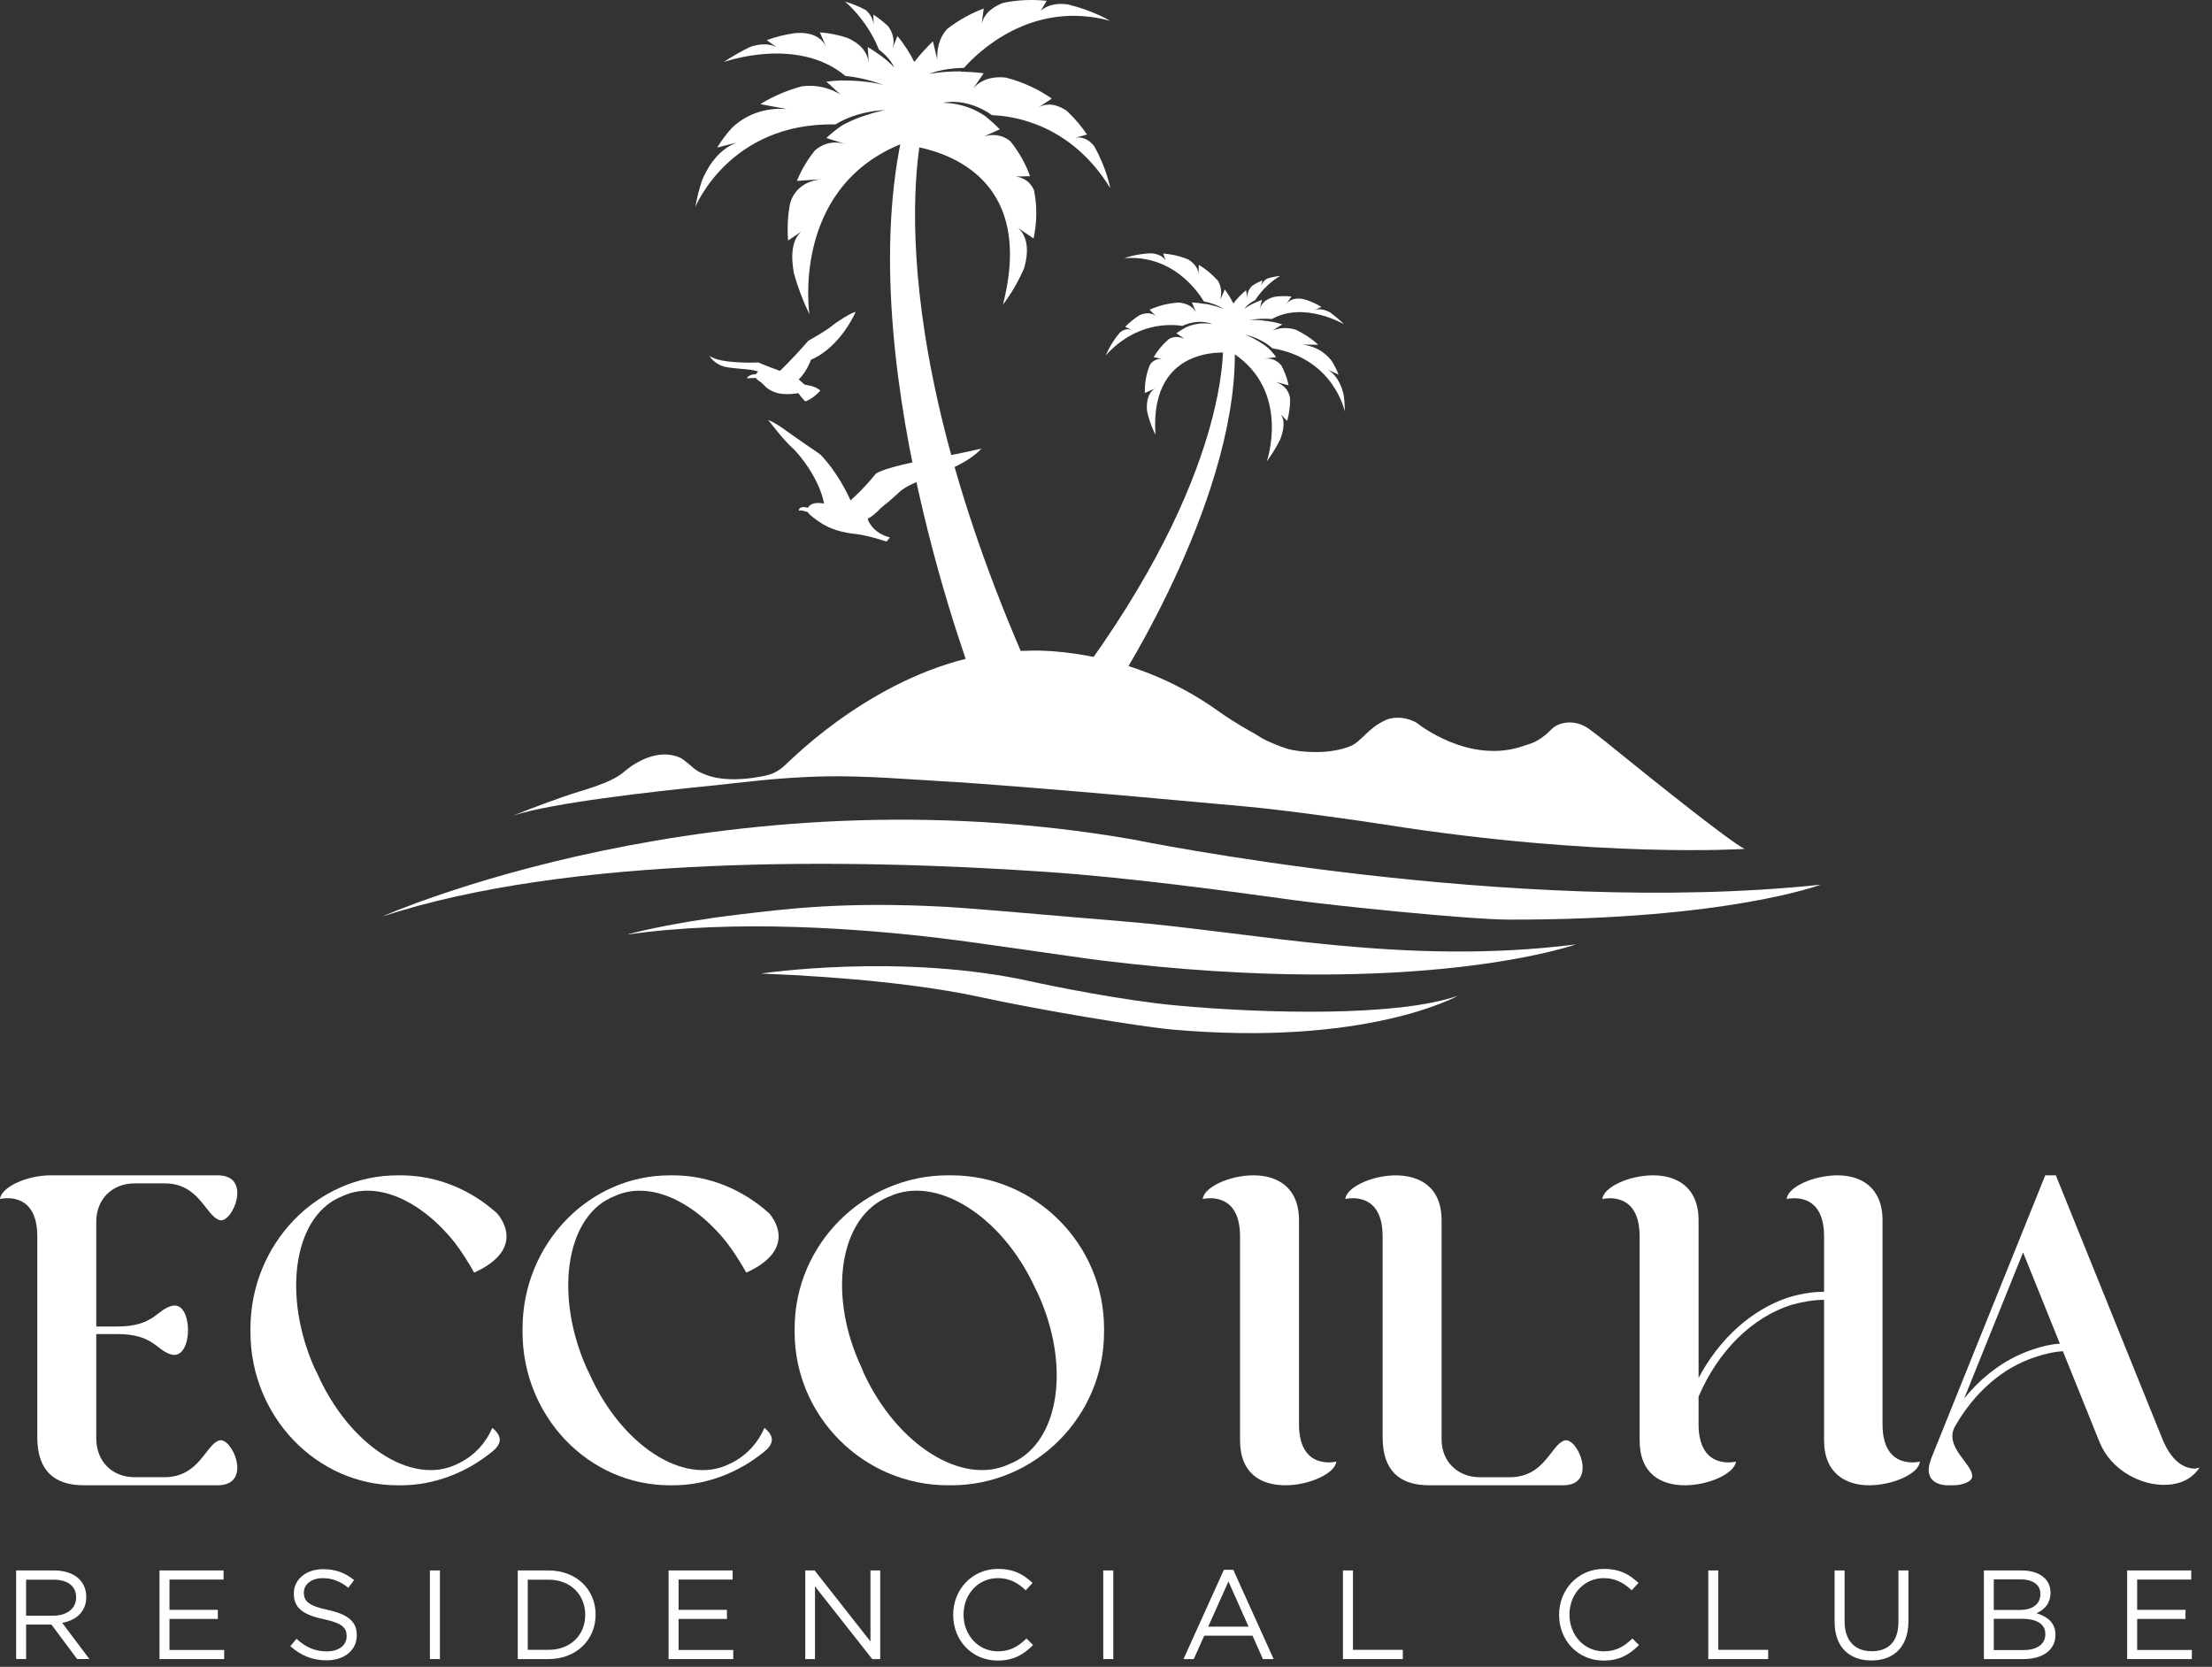 <svg width="142" height="107" viewBox="0 0 142 107" fill="none" xmlns="http://www.w3.org/2000/svg">
<rect x="0" y="0" width="142" height="107" fill="#333333" stroke="none"/>
<g clip-path="url(#clip0_6603_1482)">
<path d="M66.034 42.964L62.673 44.186C62.673 44.186 54.21 22.455 58.208 7.471L59.384 7.607C59.384 7.607 55.683 19.524 66.036 42.964H66.034Z" fill="white"/>
<path d="M69.912 42.587L71.719 43.943C71.719 43.943 79.788 31.504 79.246 21.796L78.505 21.729C78.505 21.729 79.258 29.517 69.913 42.587H69.912Z" fill="white"/>
<path d="M45.535 22.836C45.535 22.836 45.872 23.445 46.675 23.574C47.45 23.7 48.302 23.688 48.672 23.855C48.57 23.942 48.519 24.027 48.519 24.027C48.07 24.012 47.939 24.286 47.939 24.286L48.525 24.259C48.574 24.362 48.693 24.428 48.843 24.539C49.08 24.712 49.155 24.962 49.766 25.187C50.378 25.412 51.251 25.236 51.251 25.236C51.401 25.474 51.7 25.773 51.7 25.773C52.273 25.549 52.66 25.075 52.66 25.075C52.336 24.752 51.737 24.726 51.662 24.688C51.587 24.65 51.275 24.352 51.275 24.352C51.773 23.903 52.06 23.092 52.06 23.092C53.981 22.269 54.928 20.024 54.928 20.024C54.641 20.061 53.644 20.709 53.356 20.959C53.069 21.209 51.884 21.881 51.884 21.881C50.962 22.954 50.076 23.803 50.076 23.803C50.076 23.803 50.057 23.8 50.017 23.795L50.023 23.79C50.023 23.79 49.087 23.454 48.676 23.266C48.676 23.266 46.244 23.388 45.533 22.836H45.535ZM48.593 24.256H48.596C48.596 24.256 48.596 24.258 48.598 24.259C48.596 24.258 48.594 24.257 48.591 24.256H48.593Z" fill="white"/>
<path d="M50.821 28.709C50.383 28.344 49.312 26.958 49.312 26.958C49.312 26.958 49.729 27.11 50.312 27.538C50.895 27.965 52.657 29.17 52.657 29.17C53.734 30.29 54.394 31.658 54.599 32.124C55.548 31.285 56.224 30.404 56.224 30.404C56.774 30.043 58.78 29.618 59.856 29.441C60.934 29.265 63.003 28.8 63.003 28.8C62.115 29.779 60.253 30.444 59.226 30.798C58.198 31.152 57.764 31.56 57.764 31.56C57.184 32.117 56.567 32.592 56.567 32.592C56.185 33.004 55.899 33.203 55.702 33.298C55.736 33.425 55.992 34.197 57.133 34.503L56.909 34.767C56.909 34.767 55.787 34.378 54.962 34.284C54.137 34.191 53.297 34.008 52.536 33.462C52.069 33.129 51.914 32.983 51.864 32.885C51.355 32.684 51.274 32.799 51.274 32.799C51.285 32.508 51.605 32.526 51.874 32.593C51.949 32.441 52.166 32.22 52.785 32.306L52.899 32.328C52.614 30.737 51.26 29.076 50.822 28.709H50.821Z" fill="white"/>
<path d="M69.026 8.84L69.784 8.638C69.437 8.131 69.015 7.617 68.5 7.131C68.156 6.885 67.401 6.47 66.661 6.9L67.519 6.329C66.718 5.767 65.753 5.292 64.59 4.984C64.023 4.915 63.105 4.946 62.48 5.677L63.148 4.702C62.683 4.643 62.195 4.61 61.678 4.602C61.678 4.602 61.685 4.594 61.694 4.583C61.112 4.575 60.402 4.608 59.653 4.748C59.653 4.748 60.444 4.378 61.886 4.356C62.739 3.39 66.193 -0.034 71.256 1.333C71.256 1.333 70.194 0.684 68.578 0.29C68.167 0.223 67.374 0.184 66.806 0.703L67.193 0.051C66.339 -0.037 65.399 -0.022 64.416 0.181C63.914 0.363 63.209 0.751 63.017 1.525L63.151 0.547C62.376 0.837 61.59 1.257 60.81 1.852C60.506 2.18 60.116 2.804 60.17 3.832L59.891 2.652C59.486 3.041 59.085 3.477 58.693 3.977C58.436 3.464 58.082 2.879 57.608 2.312L57.291 3.121C57.511 2.467 57.185 1.915 57.018 1.689C56.735 1.42 56.418 1.166 56.066 0.936L56.085 1.606C56.047 1.141 55.796 0.832 55.574 0.643C55.172 0.428 54.73 0.242 54.244 0.104C54.244 0.104 55.626 1.203 56.424 3.183C57.223 3.791 57.392 4.324 57.392 4.324C56.876 3.733 55.963 3.173 55.707 3.021L55.77 4.054C55.669 3.025 54.72 2.558 54.327 2.408C53.811 2.243 53.244 2.123 52.63 2.077L53.055 3.046C52.531 1.85 50.934 2.144 50.934 2.144C50.934 2.144 50.934 2.143 50.934 2.142C50.391 2.22 49.818 2.361 49.219 2.574L49.883 3.054C49.321 2.715 48.589 2.87 48.2 2.993C47.638 3.257 47.055 3.586 46.451 3.987C46.451 3.987 51.156 2.28 54.271 4.874C55.597 5.001 56.687 5.454 56.687 5.454C55.815 5.207 54.727 5.162 53.956 5.165C53.71 5.174 53.404 5.196 53.05 5.238L53.95 6.061C52.949 5.466 52.023 5.462 51.459 5.546C50.621 5.773 49.702 6.13 48.811 6.686L50.52 7.002C48.646 6.848 47.467 7.743 46.998 8.196C46.655 8.572 46.333 8.996 46.038 9.473L47.278 9.155C45.968 9.665 45.309 10.979 45.064 11.592C44.891 12.118 44.744 12.68 44.634 13.294C44.634 13.294 46.822 7.848 53.634 7.986C55.066 7.099 56.786 7.067 56.786 7.067C55.557 7.345 54.702 7.701 54.126 8.015C54.032 8.071 53.592 8.345 53.051 8.858L54.32 9.263C53.355 8.954 52.676 9.341 52.317 9.653C51.895 10.175 51.478 10.825 51.156 11.613L52.669 11.508C51.275 11.69 50.85 12.588 50.723 13.044C50.58 13.759 50.525 14.558 50.592 15.44L51.671 14.707C50.737 15.219 50.785 16.564 50.964 17.536C51.189 18.359 51.51 19.236 51.961 20.177C51.961 20.177 50.752 12.209 57.74 9.285C57.74 9.285 66.945 9.595 64.386 19.547C64.386 19.547 65.121 18.651 65.73 17.253C65.888 16.749 66.211 15.395 65.364 14.639L66.353 15.311C66.549 14.358 66.604 13.304 66.377 12.209C66.212 11.831 65.878 11.416 65.199 11.333L66.123 11.309C65.863 10.571 65.461 9.823 64.875 9.084C64.585 8.827 64.043 8.528 63.198 8.744L64.18 8.301C63.9 8.015 63.59 7.732 63.248 7.455C62.641 7.042 61.732 6.617 60.54 6.601C60.54 6.601 61.999 6.208 63.691 7.395C65.028 7.438 68.74 7.947 71.273 12.076C71.273 12.076 71.063 10.858 70.255 9.406C70.04 9.11 69.643 8.746 69.021 8.84H69.026Z" fill="white"/>
<path d="M72.646 21.177L72.229 20.978C72.485 20.72 72.787 20.468 73.137 20.243C73.365 20.138 73.848 19.979 74.231 20.309L73.796 19.884C74.323 19.644 74.935 19.474 75.642 19.421C75.98 19.444 76.51 19.561 76.792 20.053L76.511 19.413C76.788 19.43 77.075 19.463 77.375 19.516C77.375 19.516 77.373 19.511 77.369 19.503C77.708 19.562 78.118 19.66 78.536 19.822C78.536 19.822 78.118 19.52 77.281 19.35C76.892 18.695 75.259 16.331 72.169 16.574C72.169 16.574 72.857 16.312 73.838 16.26C74.084 16.267 74.548 16.33 74.823 16.693L74.669 16.272C75.174 16.314 75.72 16.425 76.266 16.65C76.539 16.811 76.906 17.113 76.933 17.584L76.96 17.001C77.379 17.255 77.79 17.584 78.179 18.015C78.32 18.238 78.478 18.643 78.335 19.235L78.626 18.58C78.819 18.85 79.005 19.147 79.177 19.479C79.382 19.209 79.652 18.908 79.989 18.632L80.086 19.136C80.029 18.731 80.279 18.447 80.399 18.332C80.593 18.208 80.805 18.095 81.035 17.999L80.95 18.386C81.022 18.119 81.202 17.967 81.351 17.882C81.608 17.801 81.884 17.742 82.182 17.714C82.182 17.714 81.261 18.202 80.581 19.265C80.05 19.53 79.894 19.822 79.894 19.822C80.258 19.534 80.85 19.309 81.014 19.25L80.865 19.842C81.036 19.255 81.638 19.087 81.882 19.043C82.2 19.003 82.542 18.995 82.904 19.037L82.551 19.553C82.986 18.915 83.882 19.26 83.882 19.26C84.189 19.365 84.507 19.51 84.831 19.698L84.394 19.903C84.756 19.767 85.165 19.937 85.377 20.05C85.674 20.265 85.977 20.519 86.285 20.818C86.285 20.818 83.739 19.314 81.648 20.48C80.864 20.409 80.182 20.554 80.182 20.554C80.714 20.506 81.352 20.599 81.799 20.685C81.941 20.716 82.116 20.762 82.316 20.826L81.705 21.205C82.351 20.969 82.889 21.067 83.207 21.177C83.669 21.4 84.164 21.707 84.622 22.128L83.594 22.125C84.699 22.24 85.287 22.887 85.51 23.202C85.669 23.459 85.81 23.74 85.929 24.049L85.244 23.729C85.949 24.168 86.188 25.003 86.264 25.385C86.307 25.708 86.331 26.051 86.329 26.42C86.329 26.42 85.651 23.02 81.679 22.357C80.945 21.686 79.949 21.48 79.949 21.48C80.633 21.776 81.091 22.076 81.39 22.32C81.438 22.362 81.664 22.57 81.923 22.927L81.141 23.023C81.735 22.95 82.088 23.248 82.262 23.469C82.45 23.818 82.621 24.24 82.724 24.734L81.855 24.508C82.645 24.767 82.793 25.334 82.818 25.612C82.823 26.043 82.767 26.513 82.632 27.018L82.085 26.476C82.573 26.874 82.398 27.65 82.188 28.195C81.969 28.648 81.687 29.123 81.322 29.62C81.322 29.62 82.892 25.123 79.152 22.666C79.152 22.666 73.772 21.842 74.173 27.901C74.173 27.901 73.844 27.301 73.642 26.421C73.604 26.112 73.566 25.291 74.14 24.943L73.493 25.226C73.481 24.651 73.565 24.033 73.816 23.422C73.953 23.22 74.192 23.016 74.595 23.041L74.061 22.927C74.293 22.526 74.608 22.135 75.029 21.77C75.225 21.653 75.574 21.539 76.041 21.756L75.518 21.392C75.712 21.257 75.923 21.126 76.152 21.002C76.549 20.829 77.123 20.681 77.817 20.802C77.817 20.802 77.013 20.415 75.901 20.919C75.119 20.799 72.908 20.69 70.987 22.811C70.987 22.811 71.242 22.128 71.87 21.371C72.026 21.223 72.296 21.055 72.648 21.177H72.646Z" fill="white"/>
<path d="M8.638 75.966C7.183 75.966 6.179 77.001 6.179 78.424V85.153H7.538C9.802 85.153 10.029 84.151 10.935 83.859C11.712 83.569 12.068 84.506 12.068 85.38C12.068 86.255 11.712 87.192 10.935 86.933C10.03 86.642 9.803 85.639 7.538 85.639H6.179V92.336C6.179 93.825 7.215 94.827 8.638 94.827H10.548C12.812 94.827 13.2 92.725 14.074 92.466C14.915 92.24 16.243 95.345 13.978 95.345H5.371C3.461 95.345 2.394 94.374 2.394 92.27V79.362C2.394 76.354 0.001 76.969 0.001 76.969C0.066 76.224 1.684 75.448 3.269 75.448H13.977C16.241 75.448 14.915 78.554 14.106 78.327C13.2 78.068 12.812 75.966 10.58 75.966H8.638Z" fill="white"/>
<path d="M20.185 87.808L20.348 88.131C22.385 92.759 26.429 95.411 29.341 93.987L29.535 93.891C30.538 93.373 31.218 92.563 31.606 91.659C32.189 92.143 32.286 92.629 31.606 93.179C29.957 94.538 27.853 95.347 25.75 95.347H25.524C20.316 95.347 16.078 90.915 16.078 85.512V85.285C16.078 79.882 20.316 75.45 25.524 75.45H25.75C28.08 75.45 30.248 76.389 31.898 77.877C31.898 77.877 34.001 80.078 30.441 81.694C30.053 81.014 29.632 80.335 29.18 79.753C27.012 77.035 24.133 75.741 21.934 76.809L21.708 76.906C18.829 78.296 18.149 83.214 20.186 87.809L20.185 87.808Z" fill="white"/>
<path d="M37.651 87.808L37.813 88.131C39.851 92.759 43.895 95.411 46.809 93.987L47.003 93.891C48.005 93.373 48.685 92.563 49.073 91.659C49.656 92.143 49.754 92.629 49.073 93.179C47.424 94.538 45.32 95.347 43.218 95.347H42.992C37.783 95.347 33.545 90.915 33.545 85.512V85.285C33.545 79.882 37.783 75.45 42.992 75.45H43.218C45.547 75.45 47.714 76.389 49.365 77.877C49.365 77.877 51.468 80.078 47.909 81.694C47.52 81.014 47.099 80.335 46.647 79.753C44.48 77.035 41.6 75.741 39.401 76.809L39.174 76.906C36.295 78.296 35.616 83.214 37.654 87.809L37.651 87.808Z" fill="white"/>
<path d="M70.875 85.284V85.511C70.875 90.914 66.475 95.346 61.072 95.346H60.846C55.443 95.346 51.011 90.914 51.011 85.511V85.284C51.011 79.881 55.443 75.449 60.846 75.449H61.072C66.476 75.449 70.875 79.881 70.875 85.284ZM66.604 82.986L66.443 82.663C64.307 78.035 60.102 75.416 57.093 76.807L56.867 76.903C53.858 78.294 53.145 83.212 55.314 87.807L55.443 88.13C57.577 92.758 61.784 95.41 64.792 93.986L65.019 93.89C68.028 92.499 68.74 87.613 66.604 82.986Z" fill="white"/>
<path d="M85.784 93.825C85.719 94.57 84.069 95.346 82.516 95.346C80.963 95.346 79.605 94.602 79.605 92.467V79.364C79.605 76.355 77.21 76.971 77.21 76.971C77.275 76.226 78.893 75.449 80.478 75.449C81.966 75.449 83.39 76.194 83.39 78.328V91.432C83.39 94.44 85.784 93.825 85.784 93.825Z" fill="white"/>
<path d="M100.339 95.346H91.735C89.826 95.346 88.758 94.376 88.758 92.272V79.364C88.758 76.355 86.364 76.97 86.364 76.97C86.462 75.547 92.543 73.896 92.543 78.329V92.402C92.543 93.826 93.579 94.83 95.003 94.83H96.912C99.176 94.83 99.564 92.727 100.438 92.468C101.28 92.243 102.607 95.347 100.341 95.347L100.339 95.346Z" fill="white"/>
<path d="M123.244 93.825C123.211 94.57 121.562 95.346 119.976 95.346C118.52 95.346 117.097 94.602 117.097 92.467V83.441C116.417 83.441 115.705 83.57 114.995 83.764C112.472 84.574 110.304 86.708 109.041 89.653V91.432C109.041 94.44 111.436 93.825 111.436 93.825C111.371 94.57 109.72 95.346 108.167 95.346C106.614 95.346 105.256 94.602 105.256 92.467V79.364C105.256 76.355 102.862 76.971 102.862 76.971C102.927 76.226 104.543 75.449 106.129 75.449C107.618 75.449 109.041 76.194 109.041 78.328V88.455C110.4 85.9 112.471 84.055 114.834 83.278C115.61 83.052 116.354 82.923 117.097 82.923V79.364C117.097 76.355 114.703 76.971 114.703 76.971C114.736 76.226 116.387 75.449 117.97 75.449C119.427 75.449 120.849 76.194 120.849 78.328V91.432C120.849 94.44 123.244 93.825 123.244 93.825Z" fill="white"/>
<path d="M139.124 95.313C137.506 95.41 135.533 94.407 134.789 92.595L132.428 86.739C131.877 86.772 131.295 86.902 130.714 87.095C128.578 87.775 126.766 89.36 125.505 91.56C124.761 92.887 126.668 93.986 126.605 94.795C126.572 95.151 125.892 95.378 125.213 95.346C124.436 95.378 123.627 95.087 123.854 94.019L123.985 93.598C124.211 93.047 131.295 75.448 131.295 75.448H131.975L138.8 92.336C139.513 94.115 140.484 94.278 140.936 94.278C141.066 94.245 141.161 94.213 141.161 94.213V94.246L141.194 94.213C140.741 94.925 139.965 95.281 139.124 95.313ZM132.234 86.255L129.872 80.399L126.087 89.782C127.317 88.261 128.837 87.162 130.551 86.611C131.102 86.417 131.684 86.288 132.235 86.256L132.234 86.255Z" fill="white"/>
<path d="M1.034 100.813H3.48C4.178 100.813 4.74 101.023 5.098 101.381C5.375 101.657 5.537 102.056 5.537 102.502V102.518C5.537 103.462 4.888 104.014 3.993 104.177L5.74 106.501H4.952L3.303 104.289H1.677V106.501H1.035V100.812L1.034 100.813ZM3.423 103.715C4.277 103.715 4.888 103.276 4.888 102.544V102.527C4.888 101.828 4.351 101.405 3.432 101.405H1.676V103.715H3.423Z" fill="white"/>
<path d="M10.239 100.813H14.351V101.398H10.88V103.341H13.985V103.926H10.88V105.918H14.392V106.503H10.239V100.813Z" fill="white"/>
<path d="M18.637 105.673L19.034 105.202C19.628 105.739 20.198 106.007 20.986 106.007C21.774 106.007 22.253 105.601 22.253 105.04V105.023C22.253 104.494 21.969 104.193 20.774 103.942C19.466 103.658 18.863 103.235 18.863 102.3V102.284C18.863 101.39 19.651 100.732 20.733 100.732C21.562 100.732 22.156 100.968 22.733 101.431L22.36 101.926C21.831 101.495 21.303 101.308 20.718 101.308C19.978 101.308 19.506 101.714 19.506 102.227V102.243C19.506 102.78 19.799 103.081 21.052 103.348C22.319 103.624 22.904 104.088 22.904 104.957V104.974C22.904 105.95 22.092 106.583 20.962 106.583C20.059 106.583 19.32 106.282 18.637 105.672V105.673Z" fill="white"/>
<path d="M27.598 100.813H28.241V106.503H27.598V100.813Z" fill="white"/>
<path d="M33.237 100.813H35.212C37 100.813 38.236 102.04 38.236 103.641V103.658C38.236 105.259 37 106.503 35.212 106.503H33.237V100.813ZM35.212 105.909C36.65 105.909 37.569 104.933 37.569 103.673V103.657C37.569 102.397 36.65 101.406 35.212 101.406H33.879V105.909H35.212Z" fill="white"/>
<path d="M42.919 100.813H47.032V101.398H43.561V103.341H46.666V103.926H43.561V105.918H47.072V106.503H42.919V100.813Z" fill="white"/>
<path d="M51.694 100.813H52.295L55.88 105.372V100.813H56.506V106.503H55.994L52.319 101.837V106.503H51.694V100.813Z" fill="white"/>
<path d="M61.19 103.673V103.656C61.19 102.047 62.393 100.714 64.066 100.714C65.099 100.714 65.717 101.079 66.286 101.616L65.847 102.087C65.367 101.631 64.831 101.306 64.059 101.306C62.799 101.306 61.856 102.33 61.856 103.64V103.656C61.856 104.973 62.806 106.005 64.059 106.005C64.839 106.005 65.352 105.704 65.895 105.184L66.319 105.599C65.725 106.2 65.074 106.599 64.042 106.599C62.4 106.599 61.19 105.306 61.19 103.672V103.673Z" fill="white"/>
<path d="M70.824 100.813H71.468V106.503H70.824V100.813Z" fill="white"/>
<path d="M78.568 100.771H79.17L81.762 106.502H81.072L80.406 104.999H77.308L76.633 106.502H75.975L78.567 100.771H78.568ZM80.153 104.422L78.861 101.52L77.561 104.422H80.153Z" fill="white"/>
<path d="M86.211 100.813H86.853V105.909H90.055V106.503H86.211V100.813Z" fill="white"/>
<path d="M100.087 103.673V103.656C100.087 102.047 101.29 100.714 102.963 100.714C103.996 100.714 104.614 101.079 105.183 101.616L104.744 102.087C104.264 101.631 103.729 101.306 102.956 101.306C101.696 101.306 100.753 102.33 100.753 103.64V103.656C100.753 104.973 101.703 106.005 102.956 106.005C103.736 106.005 104.249 105.704 104.792 105.184L105.216 105.599C104.622 106.2 103.971 106.599 102.939 106.599C101.297 106.599 100.087 105.306 100.087 103.672V103.673Z" fill="white"/>
<path d="M109.664 100.813H110.306V105.909H113.509V106.503H109.664V100.813Z" fill="white"/>
<path d="M117.772 104.121V100.813H118.414V104.08C118.414 105.309 119.065 105.999 120.154 105.999C121.243 105.999 121.87 105.364 121.87 104.121V100.813H122.512V104.073C122.512 105.731 121.56 106.593 120.139 106.593C118.718 106.593 117.774 105.731 117.774 104.122L117.772 104.121Z" fill="white"/>
<path d="M127.357 100.813H129.78C130.431 100.813 130.943 101 131.268 101.317C131.504 101.56 131.633 101.861 131.633 102.227V102.243C131.633 102.983 131.178 103.365 130.731 103.559C131.406 103.763 131.951 104.153 131.951 104.933V104.949C131.951 105.925 131.13 106.503 129.886 106.503H127.357V100.813ZM129.674 103.348C130.447 103.348 130.983 102.998 130.983 102.332V102.315C130.983 101.754 130.535 101.389 129.723 101.389H127.992V103.348H129.674ZM129.903 105.924C130.764 105.924 131.301 105.542 131.301 104.909V104.892C131.301 104.274 130.781 103.917 129.79 103.917H127.993V105.924H129.904H129.903Z" fill="white"/>
<path d="M136.554 100.813H140.666V101.398H137.196V103.341H140.301V103.926H137.196V105.918H140.707V106.503H136.554V100.813Z" fill="white"/>
<path d="M33.001 52.334C33.001 52.334 34.414 51.757 36.216 51.128C37.489 50.684 39.068 50.337 39.986 49.609C39.986 49.609 41.368 48.295 42.91 48.444C43.157 48.468 43.407 48.529 43.657 48.638C43.751 48.68 43.914 48.8 44.079 48.931C44.295 49.104 44.513 49.295 44.585 49.355C44.711 49.46 44.904 49.575 45.267 49.719C45.48 49.804 45.735 49.88 46.037 49.935C46.691 50.053 47.57 50.073 48.736 49.871C49.103 49.808 49.512 49.732 49.889 49.504C50.116 49.365 50.188 49.322 50.676 48.856C52.727 46.902 58.75 41.819 65.996 41.773C65.996 41.773 72.297 41.364 78.284 45.702C78.6 45.932 79.61 46.585 80.15 46.878C80.407 47.017 80.699 47.185 81.003 47.382C81.223 47.524 82.186 47.935 82.603 48.056C83.096 48.198 83.759 48.285 84.64 48.276C85.465 48.269 86.284 48.076 86.705 47.893C87.426 47.58 87.805 46.736 88.984 46.211C89.543 45.962 90.433 46.056 90.987 46.43C90.987 46.43 94.352 49.161 97.901 47.85C98.205 47.737 98.732 47.694 99.629 46.788C100.045 46.368 101.112 46.114 102.046 46.82C102.955 47.505 103.202 47.714 103.92 48.295C106.204 50.144 111.092 54.062 111.999 54.494C111.999 54.494 102.686 55.108 88.89 52.931C88.17 52.816 86.431 52.561 84.532 52.309C82.941 52.097 81.235 51.888 79.918 51.767C77.922 51.583 75.496 51.362 72.999 51.142C68.177 50.717 63.092 50.293 60.328 50.142C58.486 50.04 55.58 49.786 52.937 49.839C49.965 49.897 47.279 50.275 45.941 50.408C41.656 50.833 35.432 51.551 33.003 52.337L33.001 52.334Z" fill="white"/>
<path d="M24.539 58.835C24.539 58.835 46.062 49.237 72.754 53.894C72.754 53.894 97.118 58.892 116.88 56.791C116.88 56.791 110.923 59.054 96.905 59.034C94.253 59.03 85.567 58.129 83.007 57.775C78.657 57.175 72.485 56.332 67.132 55.967C54.518 55.104 36.513 54.9 24.539 58.835Z" fill="white"/>
<path d="M40.213 60.002C40.213 60.002 42.879 59.247 47.411 58.71C50.481 58.347 54.126 57.862 60.7 58.212C62.413 58.303 68.19 58.826 72.158 59.15C80.559 59.836 90.09 62.022 101.164 60.626C101.164 60.626 91.197 64.172 70.71 61.656C68.864 61.428 63.13 60.555 60.331 60.22C55.367 59.625 47.221 58.984 40.213 60.001V60.002Z" fill="white"/>
<path d="M48.845 62.497C48.845 62.497 57.846 61.138 66.278 63.021C67.396 63.271 72.096 64.231 75.522 64.545C81.275 65.073 89.715 65.273 93.595 63.92C93.595 63.92 87.776 67.204 75.251 66.09C73.135 65.902 66.643 64.815 62.998 64.021C59.456 63.249 54.579 62.725 48.845 62.495V62.497Z" fill="white"/>
</g>
<defs>
<clipPath id="clip0_6603_1482">
<rect width="141.194" height="106.6" fill="white"/>
</clipPath>
</defs>
</svg>
